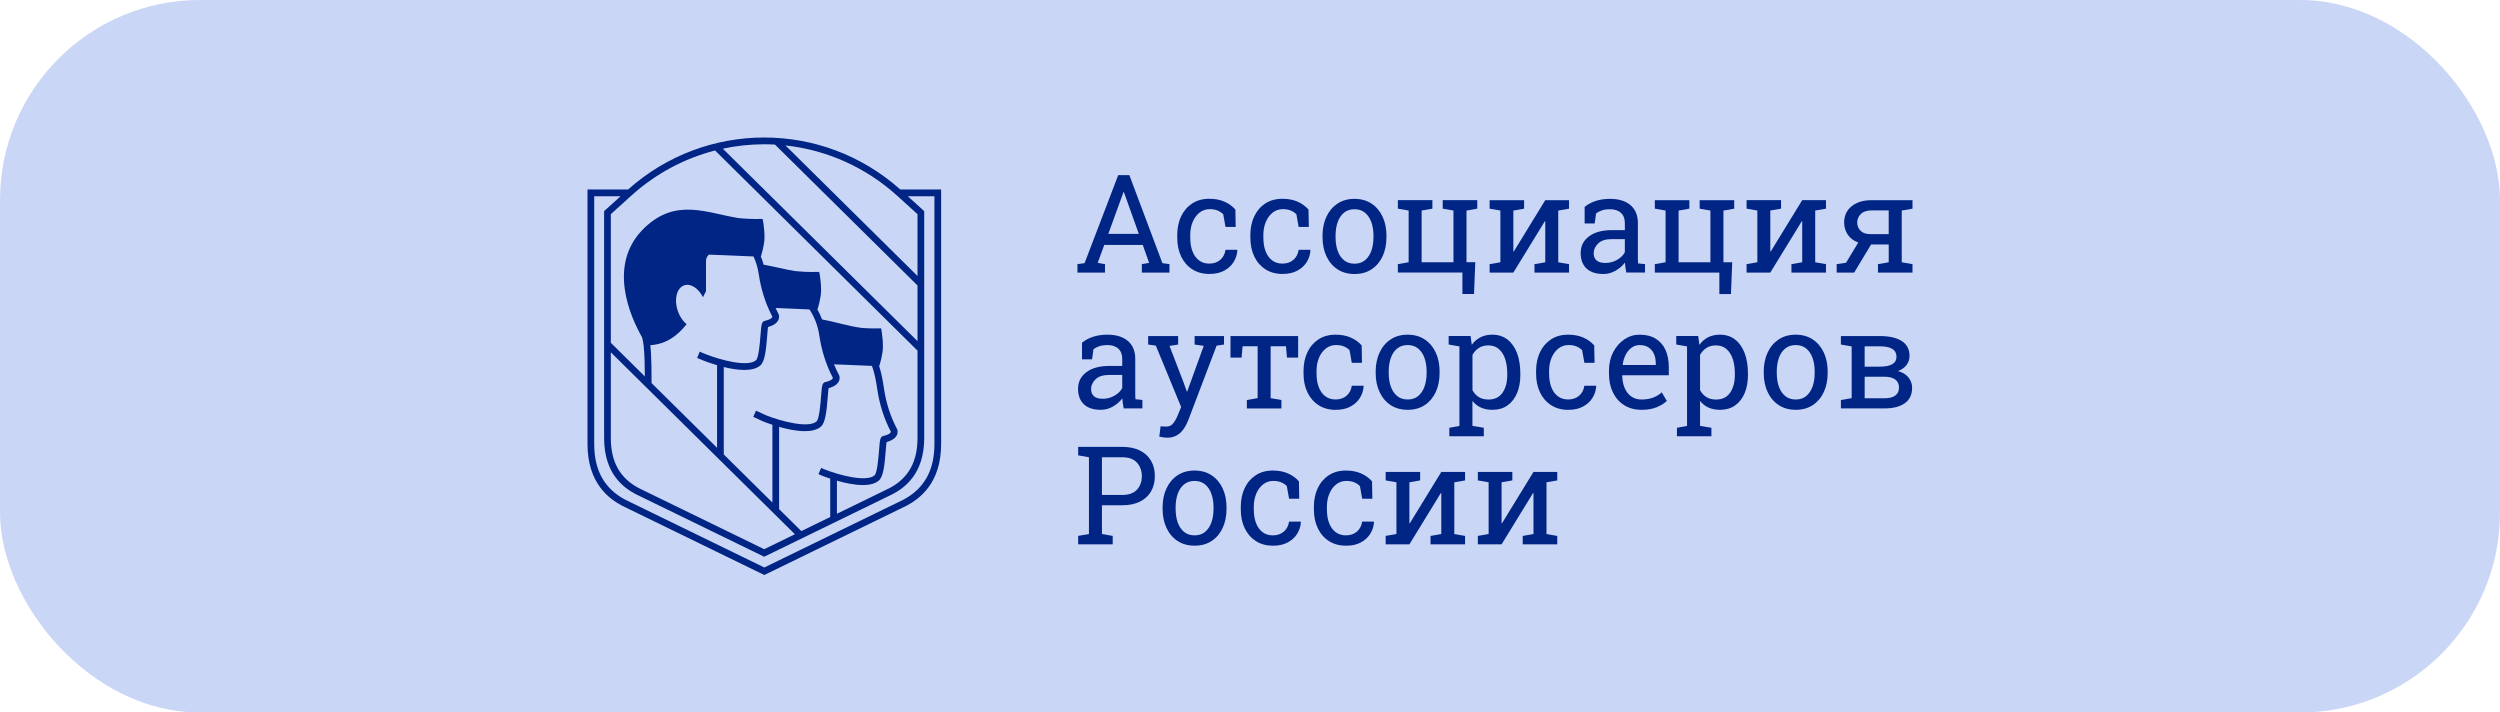 <?xml version="1.0" encoding="UTF-8"?> <svg xmlns="http://www.w3.org/2000/svg" width="400" height="114" viewBox="0 0 400 114" fill="none"><rect width="400" height="114" rx="32" fill="#CAD6F6"></rect><path d="M172.391 43.611V42.263L173.533 42.102L178.913 28.023H180.699L185.983 42.102L187.115 42.263V43.611H182.696V42.263L183.859 42.058L182.843 39.19H176.682L175.634 42.058L176.797 42.263V43.611H172.391ZM177.328 37.424H182.211L179.949 31.086L179.822 30.733H179.758L179.631 31.086L177.328 37.424Z" fill="#002585"></path><path d="M193.488 43.832C192.452 43.832 191.551 43.586 190.781 43.098C190.013 42.61 189.419 41.929 188.994 41.057C188.573 40.186 188.359 39.181 188.359 38.038V37.587C188.359 36.488 188.564 35.503 188.971 34.632C189.381 33.761 189.97 33.074 190.737 32.565C191.505 32.059 192.42 31.805 193.485 31.805C194.408 31.805 195.216 31.96 195.909 32.264C196.602 32.571 197.185 32.992 197.658 33.527L197.71 36.31H196.082L195.721 34.287C195.482 34.038 195.182 33.837 194.824 33.687C194.466 33.538 194.042 33.462 193.557 33.462C192.936 33.462 192.394 33.649 191.924 34.018C191.456 34.389 191.089 34.886 190.83 35.506C190.57 36.126 190.44 36.819 190.44 37.581V38.032C190.44 38.874 190.561 39.605 190.804 40.227C191.046 40.847 191.395 41.329 191.851 41.669C192.304 42.008 192.847 42.177 193.473 42.177C194.177 42.177 194.763 41.981 195.228 41.59C195.693 41.198 195.978 40.657 196.085 39.973H197.955L197.975 40.037C197.941 40.701 197.747 41.321 197.395 41.9C197.043 42.478 196.541 42.943 195.889 43.297C195.239 43.657 194.44 43.832 193.488 43.832Z" fill="#002585"></path><path d="M205.187 43.832C204.151 43.832 203.25 43.586 202.48 43.098C201.709 42.61 201.118 41.929 200.694 41.057C200.272 40.186 200.059 39.181 200.059 38.038V37.587C200.059 36.488 200.263 35.503 200.67 34.632C201.08 33.761 201.666 33.074 202.437 32.565C203.204 32.059 204.119 31.805 205.184 31.805C206.107 31.805 206.916 31.96 207.611 32.264C208.304 32.571 208.887 32.992 209.36 33.527L209.412 36.31H207.784L207.423 34.287C207.184 34.038 206.884 33.837 206.526 33.687C206.168 33.538 205.744 33.462 205.259 33.462C204.639 33.462 204.093 33.649 203.626 34.018C203.158 34.389 202.792 34.886 202.532 35.506C202.272 36.126 202.139 36.819 202.139 37.581V38.032C202.139 38.874 202.261 39.605 202.503 40.227C202.745 40.847 203.095 41.329 203.551 41.669C204.004 42.008 204.546 42.177 205.172 42.177C205.877 42.177 206.462 41.981 206.927 41.59C207.392 41.198 207.677 40.657 207.784 39.973H209.654L209.674 40.037C209.64 40.701 209.447 41.321 209.094 41.9C208.742 42.478 208.24 42.943 207.588 43.297C206.939 43.657 206.139 43.832 205.187 43.832Z" fill="#002585"></path><path d="M216.731 43.841C215.675 43.841 214.763 43.589 213.998 43.087C213.233 42.584 212.644 41.888 212.229 40.999C211.813 40.11 211.605 39.096 211.605 37.953V37.716C211.605 36.573 211.813 35.559 212.229 34.67C212.644 33.781 213.236 33.082 213.998 32.577C214.763 32.071 215.666 31.816 216.708 31.816C217.764 31.816 218.676 32.071 219.441 32.577C220.206 33.082 220.794 33.778 221.21 34.664C221.625 35.55 221.833 36.567 221.833 37.716V37.953C221.833 39.102 221.625 40.122 221.21 41.011C220.794 41.9 220.206 42.592 219.444 43.092C218.685 43.592 217.781 43.841 216.731 43.841ZM216.731 42.192C217.392 42.192 217.949 42.008 218.396 41.639C218.843 41.271 219.181 40.768 219.412 40.131C219.64 39.491 219.755 38.766 219.755 37.953V37.716C219.755 36.903 219.64 36.175 219.412 35.538C219.184 34.901 218.843 34.395 218.393 34.029C217.943 33.661 217.383 33.477 216.714 33.477C216.053 33.477 215.496 33.661 215.043 34.029C214.59 34.398 214.255 34.901 214.027 35.538C213.802 36.178 213.689 36.903 213.689 37.716V37.953C213.689 38.766 213.802 39.493 214.027 40.131C214.252 40.768 214.592 41.274 215.045 41.639C215.499 42.008 216.061 42.192 216.731 42.192Z" fill="#002585"></path><path d="M233.984 47.047V43.609H223.658V42.261L225.381 41.96V33.684L223.658 33.383V32.023H229.185V33.383L227.462 33.684V41.96H232.556V33.684L230.833 33.383V32.023H236.362V33.383L234.639 33.693V41.957H236.045L235.843 47.044H233.984V47.047Z" fill="#002585"></path><path d="M238.34 43.613V42.265L240.063 41.964V33.688L238.34 33.387V32.027H242.135H243.858V33.387L242.135 33.688V40.231L242.198 40.251L247.24 32.03H249.321H251.044V33.39L249.321 33.691V41.967L251.044 42.268V43.616H245.517V42.268L247.24 41.967V35.416L247.177 35.395L242.135 43.613H238.34Z" fill="#002585"></path><path d="M256.551 43.838C255.359 43.838 254.456 43.542 253.836 42.955C253.215 42.367 252.906 41.537 252.906 40.467C252.906 39.368 253.351 38.485 254.237 37.818C255.123 37.152 256.358 36.819 257.936 36.819H259.977V35.684C259.977 34.986 259.766 34.442 259.348 34.056C258.929 33.67 258.338 33.477 257.579 33.477C257.1 33.477 256.684 33.535 256.332 33.652C255.98 33.769 255.659 33.933 255.371 34.141L255.149 35.757H253.541V33.103C254.055 32.682 254.655 32.363 255.339 32.144C256.023 31.927 256.779 31.816 257.61 31.816C258.998 31.816 260.086 32.153 260.877 32.822C261.665 33.492 262.06 34.453 262.06 35.702V41.28C262.06 41.429 262.063 41.575 262.066 41.718C262.069 41.861 262.078 42.005 262.092 42.145L263.203 42.262V43.61H260.213C260.15 43.297 260.101 43.013 260.066 42.765C260.032 42.516 260.006 42.265 259.991 42.017C259.59 42.537 259.088 42.972 258.485 43.317C257.876 43.665 257.235 43.838 256.551 43.838ZM256.857 42.072C257.547 42.072 258.179 41.905 258.747 41.569C259.319 41.233 259.726 40.83 259.974 40.359V38.26H257.861C256.903 38.26 256.185 38.491 255.706 38.956C255.227 39.42 254.987 39.938 254.987 40.508C254.987 41.014 255.143 41.403 255.452 41.669C255.76 41.938 256.231 42.072 256.857 42.072Z" fill="#002585"></path><path d="M275.097 47.051V43.613H264.771V42.265L266.494 41.964V33.688L264.771 33.387V32.027H270.298V33.387L268.575 33.688V41.964H273.669V33.688L271.946 33.387V32.027H277.472V33.387L275.75 33.697V41.961H277.155L276.953 47.048H275.097V47.051Z" fill="#002585"></path><path d="M279.453 43.609V42.261L281.176 41.96V33.684L279.453 33.383V32.023H283.248H284.971V33.383L283.248 33.684V40.227L283.312 40.247L288.353 32.026H290.434H292.157V33.386L290.434 33.687V41.963L292.157 42.264V43.612H286.63V42.264L288.353 41.963V35.412L288.29 35.391L283.248 43.612H279.453V43.609Z" fill="#002585"></path><path d="M293.867 43.61V42.263L295.368 42.037L297.322 38.804C296.597 38.541 296.037 38.123 295.648 37.553C295.258 36.983 295.062 36.322 295.062 35.574C295.062 34.875 295.238 34.258 295.59 33.726C295.942 33.194 296.447 32.779 297.105 32.478C297.763 32.176 298.545 32.027 299.446 32.027H306V33.387L304.277 33.688V41.964L306 42.265V43.613H300.473V42.265L302.196 41.964V39.117H299.374L296.667 43.613H293.867V43.61ZM299.235 37.456H302.193V33.667H299.446C298.692 33.667 298.121 33.857 297.734 34.24C297.348 34.623 297.154 35.074 297.154 35.594C297.154 36.108 297.327 36.547 297.677 36.91C298.026 37.272 298.545 37.456 299.235 37.456Z" fill="#002585"></path><path d="M176.133 65.569C174.941 65.569 174.038 65.274 173.418 64.686C172.797 64.099 172.488 63.268 172.488 62.198C172.488 61.099 172.933 60.216 173.819 59.55C174.705 58.883 175.94 58.55 177.518 58.55H179.559V57.416C179.559 56.717 179.348 56.173 178.93 55.787C178.511 55.401 177.92 55.208 177.161 55.208C176.682 55.208 176.266 55.267 175.914 55.384C175.562 55.501 175.241 55.664 174.953 55.872L174.731 57.489H173.123V54.834C173.637 54.413 174.237 54.094 174.921 53.875C175.605 53.656 176.361 53.548 177.192 53.548C178.58 53.548 179.668 53.884 180.459 54.553C181.247 55.223 181.642 56.185 181.642 57.433V63.011C181.642 63.16 181.645 63.306 181.648 63.45C181.651 63.593 181.66 63.736 181.674 63.877L182.782 63.993V65.341H179.793C179.729 65.028 179.68 64.745 179.645 64.496C179.611 64.248 179.585 63.996 179.57 63.748C179.169 64.268 178.667 64.704 178.064 65.049C177.458 65.397 176.817 65.569 176.133 65.569ZM176.439 63.803C177.129 63.803 177.761 63.637 178.332 63.301C178.904 62.964 179.311 62.561 179.559 62.09V59.991H177.446C176.488 59.991 175.77 60.222 175.291 60.687C174.811 61.152 174.572 61.669 174.572 62.239C174.572 62.745 174.728 63.134 175.037 63.4C175.342 63.669 175.813 63.803 176.439 63.803Z" fill="#002585"></path><path d="M186.724 70.033C186.562 70.033 186.351 70.012 186.089 69.974C185.829 69.936 185.627 69.898 185.486 69.863L185.696 68.203C185.818 68.217 185.982 68.229 186.193 68.241C186.403 68.252 186.548 68.255 186.626 68.255C187.07 68.255 187.431 68.083 187.708 67.741C187.985 67.399 188.245 66.931 188.484 66.338L188.981 65.118L184.932 55.301L183.705 55.129V53.77H188.504V55.129L187.119 55.342L189.35 61.134L189.89 62.642H189.953L192.597 55.339L191.139 55.126V53.767H195.843V55.126L194.66 55.298L190.158 67.13C189.947 67.685 189.69 68.185 189.39 68.624C189.09 69.062 188.724 69.407 188.291 69.656C187.861 69.907 187.338 70.033 186.724 70.033Z" fill="#002585"></path><path d="M199.499 65.35V64.002L201.222 63.701V55.404H198.812L198.654 57.213H196.879V53.767H207.701V57.213H205.915L205.756 55.404H203.303V63.701L205.026 64.002V65.35H199.499Z" fill="#002585"></path><path d="M213.695 65.575C212.659 65.575 211.758 65.329 210.988 64.841C210.22 64.353 209.626 63.672 209.201 62.801C208.777 61.929 208.566 60.924 208.566 59.781V59.331C208.566 58.231 208.771 57.246 209.178 56.375C209.585 55.504 210.177 54.817 210.944 54.308C211.712 53.802 212.627 53.548 213.692 53.548C214.615 53.548 215.423 53.703 216.116 54.007C216.809 54.314 217.392 54.735 217.865 55.27L217.917 58.053H216.289L215.928 56.03C215.689 55.781 215.389 55.58 215.031 55.431C214.673 55.282 214.249 55.206 213.764 55.206C213.143 55.206 212.601 55.393 212.131 55.761C211.663 56.132 211.296 56.629 211.037 57.249C210.777 57.869 210.647 58.562 210.647 59.325V59.775C210.647 60.617 210.768 61.348 211.011 61.97C211.253 62.59 211.602 63.073 212.058 63.409C212.511 63.748 213.054 63.917 213.68 63.917C214.384 63.917 214.97 63.722 215.435 63.33C215.9 62.938 216.185 62.397 216.292 61.713H218.162L218.182 61.778C218.148 62.441 217.954 63.061 217.602 63.64C217.25 64.219 216.748 64.683 216.096 65.037C215.446 65.4 214.647 65.575 213.695 65.575Z" fill="#002585"></path><path d="M225.235 65.569C224.178 65.569 223.267 65.318 222.502 64.815C221.737 64.312 221.148 63.616 220.733 62.728C220.317 61.839 220.109 60.824 220.109 59.681V59.447C220.109 58.304 220.317 57.29 220.733 56.401C221.148 55.512 221.737 54.814 222.502 54.308C223.267 53.802 224.17 53.548 225.212 53.548C226.268 53.548 227.18 53.802 227.945 54.308C228.709 54.814 229.298 55.51 229.714 56.395C230.129 57.281 230.337 58.298 230.337 59.447V59.681C230.337 60.83 230.129 61.851 229.714 62.739C229.298 63.628 228.709 64.321 227.948 64.821C227.189 65.321 226.285 65.569 225.235 65.569ZM225.235 63.92C225.896 63.92 226.453 63.736 226.9 63.368C227.347 62.999 227.685 62.497 227.916 61.859C228.144 61.222 228.259 60.494 228.259 59.681V59.447C228.259 58.635 228.144 57.907 227.916 57.269C227.688 56.632 227.347 56.126 226.897 55.761C226.447 55.395 225.887 55.208 225.217 55.208C224.557 55.208 224 55.393 223.546 55.761C223.096 56.129 222.759 56.632 222.531 57.269C222.306 57.91 222.193 58.635 222.193 59.447V59.681C222.193 60.494 222.306 61.222 222.531 61.859C222.756 62.497 223.096 63.002 223.549 63.368C224.002 63.739 224.565 63.92 225.235 63.92Z" fill="#002585"></path><path d="M231.892 69.805V68.446L233.508 68.145V55.425L231.785 55.124V53.764H235.294L235.485 55.176C235.866 54.647 236.328 54.244 236.876 53.966C237.421 53.688 238.053 53.548 238.772 53.548C239.716 53.548 240.524 53.808 241.193 54.325C241.863 54.843 242.374 55.568 242.726 56.498C243.078 57.43 243.254 58.521 243.254 59.769V59.994C243.254 61.108 243.075 62.081 242.72 62.918C242.365 63.754 241.854 64.403 241.193 64.871C240.532 65.338 239.736 65.572 238.804 65.572C238.1 65.572 237.482 65.452 236.948 65.213C236.417 64.973 235.964 64.619 235.589 64.148V68.142L237.407 68.443V69.802H231.892V69.805ZM238.16 63.926C239.147 63.926 239.895 63.564 240.4 62.836C240.905 62.108 241.162 61.161 241.162 59.997V59.772C241.162 58.886 241.049 58.108 240.824 57.433C240.599 56.758 240.261 56.229 239.814 55.843C239.366 55.457 238.807 55.264 238.14 55.264C237.548 55.264 237.04 55.398 236.619 55.67C236.198 55.942 235.854 56.313 235.595 56.784V62.426C235.854 62.906 236.195 63.274 236.613 63.535C237.032 63.798 237.545 63.926 238.16 63.926Z" fill="#002585"></path><path d="M250.904 65.575C249.868 65.575 248.967 65.329 248.197 64.841C247.426 64.353 246.835 63.672 246.41 62.801C245.986 61.929 245.775 60.924 245.775 59.781V59.331C245.775 58.231 245.98 57.246 246.387 56.375C246.797 55.504 247.383 54.817 248.153 54.308C248.921 53.802 249.836 53.548 250.901 53.548C251.824 53.548 252.632 53.703 253.328 54.007C254.02 54.314 254.603 54.735 255.077 55.27L255.129 58.053H253.501L253.14 56.03C252.901 55.781 252.601 55.58 252.243 55.431C251.885 55.282 251.461 55.206 250.976 55.206C250.355 55.206 249.81 55.393 249.342 55.761C248.875 56.132 248.508 56.629 248.249 57.249C247.989 57.869 247.856 58.562 247.856 59.325V59.775C247.856 60.617 247.977 61.348 248.22 61.97C248.462 62.59 248.811 63.073 249.267 63.409C249.72 63.748 250.263 63.917 250.889 63.917C251.593 63.917 252.179 63.722 252.644 63.33C253.109 62.938 253.394 62.397 253.501 61.713H255.371L255.391 61.778C255.357 62.441 255.163 63.061 254.811 63.64C254.459 64.219 253.957 64.683 253.305 65.037C252.658 65.4 251.856 65.575 250.904 65.575Z" fill="#002585"></path><path d="M262.646 65.572C261.589 65.572 260.669 65.327 259.887 64.838C259.105 64.35 258.501 63.669 258.074 62.798C257.647 61.927 257.434 60.921 257.434 59.778V59.307C257.434 58.208 257.659 57.226 258.106 56.357C258.553 55.489 259.148 54.805 259.892 54.302C260.637 53.799 261.448 53.548 262.328 53.548C263.355 53.548 264.218 53.761 264.911 54.191C265.607 54.618 266.129 55.22 266.481 55.995C266.833 56.77 267.009 57.682 267.009 58.731V60.047H259.589L259.558 60.099C259.572 60.842 259.699 61.5 259.944 62.076C260.187 62.649 260.539 63.102 260.995 63.429C261.454 63.757 262.002 63.92 262.643 63.92C263.347 63.92 263.964 63.818 264.498 63.616C265.029 63.412 265.491 63.134 265.878 62.774L266.692 64.145C266.282 64.546 265.742 64.882 265.07 65.157C264.397 65.435 263.589 65.572 262.646 65.572ZM259.653 58.401H264.925V58.123C264.925 57.568 264.827 57.068 264.634 56.629C264.441 56.191 264.152 55.843 263.768 55.591C263.384 55.337 262.902 55.211 262.325 55.211C261.861 55.211 261.436 55.349 261.058 55.623C260.677 55.898 260.363 56.273 260.117 56.743C259.872 57.214 259.708 57.749 259.633 58.348L259.653 58.401Z" fill="#002585"></path><path d="M268.31 69.805V68.446L269.926 68.145V55.425L268.203 55.124V53.764H271.712L271.903 55.176C272.284 54.647 272.746 54.244 273.294 53.966C273.839 53.688 274.471 53.548 275.19 53.548C276.134 53.548 276.942 53.808 277.611 54.325C278.281 54.843 278.792 55.568 279.144 56.498C279.496 57.43 279.672 58.521 279.672 59.769V59.994C279.672 61.108 279.493 62.081 279.138 62.918C278.783 63.754 278.272 64.403 277.611 64.871C276.95 65.338 276.154 65.572 275.222 65.572C274.518 65.572 273.9 65.452 273.366 65.213C272.835 64.973 272.382 64.619 272.007 64.148V68.142L273.825 68.443V69.802H268.31V69.805ZM274.575 63.926C275.562 63.926 276.31 63.564 276.815 62.836C277.32 62.108 277.577 61.161 277.577 59.997V59.772C277.577 58.886 277.464 58.108 277.239 57.433C277.014 56.758 276.676 56.229 276.229 55.843C275.782 55.457 275.222 55.264 274.555 55.264C273.963 55.264 273.456 55.398 273.034 55.67C272.613 55.942 272.269 56.313 272.01 56.784V62.426C272.269 62.906 272.61 63.274 273.028 63.535C273.447 63.798 273.963 63.926 274.575 63.926Z" fill="#002585"></path><path d="M287.325 65.569C286.268 65.569 285.356 65.318 284.592 64.815C283.827 64.312 283.238 63.616 282.823 62.728C282.407 61.839 282.199 60.824 282.199 59.681V59.447C282.199 58.304 282.407 57.29 282.823 56.401C283.238 55.512 283.83 54.814 284.592 54.308C285.356 53.802 286.26 53.548 287.302 53.548C288.358 53.548 289.27 53.802 290.035 54.308C290.799 54.814 291.388 55.51 291.804 56.395C292.219 57.281 292.427 58.298 292.427 59.447V59.681C292.427 60.83 292.219 61.851 291.804 62.739C291.388 63.628 290.799 64.321 290.037 64.821C289.278 65.321 288.375 65.569 287.325 65.569ZM287.325 63.92C287.986 63.92 288.542 63.736 288.99 63.368C289.437 62.999 289.775 62.497 290.006 61.859C290.234 61.222 290.349 60.494 290.349 59.681V59.447C290.349 58.635 290.234 57.907 290.006 57.269C289.778 56.632 289.437 56.126 288.987 55.761C288.537 55.393 287.977 55.208 287.307 55.208C286.646 55.208 286.089 55.393 285.636 55.761C285.183 56.129 284.849 56.632 284.621 57.269C284.395 57.91 284.283 58.635 284.283 59.447V59.681C284.283 60.494 284.395 61.222 284.621 61.859C284.846 62.497 285.186 63.002 285.639 63.368C286.092 63.739 286.655 63.92 287.325 63.92Z" fill="#002585"></path><path d="M294.543 65.352V64.005L296.266 63.703V55.427L294.543 55.126V53.767H296.266H300.768C302.274 53.767 303.446 54.033 304.277 54.565C305.108 55.097 305.524 55.895 305.524 56.956C305.524 57.5 305.362 57.982 305.039 58.406C304.716 58.83 304.257 59.155 303.665 59.374C304.378 59.552 304.932 59.886 305.336 60.374C305.737 60.862 305.939 61.42 305.939 62.049C305.939 63.133 305.55 63.955 304.774 64.51C303.994 65.066 302.903 65.347 301.501 65.347H294.543V65.352ZM298.347 58.663H300.777C301.657 58.663 302.321 58.532 302.768 58.269C303.215 58.006 303.437 57.605 303.437 57.07C303.437 55.965 302.546 55.41 300.765 55.41H298.344V58.663H298.347ZM298.347 63.727H301.495C302.271 63.727 302.854 63.578 303.25 63.283C303.645 62.987 303.841 62.56 303.841 62.002C303.841 61.452 303.645 61.029 303.25 60.727C302.854 60.426 302.271 60.277 301.495 60.277H298.347V63.727Z" fill="#002585"></path><path d="M172.508 87.089V85.741L174.231 85.44V73.162L172.508 72.86V71.501H174.231H179.578C180.678 71.501 181.613 71.697 182.389 72.086C183.166 72.475 183.757 73.018 184.164 73.717C184.574 74.416 184.776 75.234 184.776 76.17C184.776 77.111 184.571 77.933 184.164 78.631C183.754 79.33 183.163 79.874 182.389 80.26C181.613 80.646 180.678 80.839 179.578 80.839H176.311V85.443L178.034 85.744V87.092H172.508V87.089ZM176.311 79.19H179.578C180.62 79.19 181.402 78.906 181.919 78.339C182.435 77.772 182.695 77.056 182.695 76.193C182.695 75.331 182.435 74.609 181.919 74.03C181.402 73.451 180.62 73.162 179.578 73.162H176.311V79.19Z" fill="#002585"></path><path d="M191.141 87.308C190.085 87.308 189.173 87.056 188.408 86.553C187.643 86.05 187.055 85.355 186.639 84.466C186.223 83.577 186.016 82.563 186.016 81.42V81.186C186.016 80.043 186.223 79.028 186.639 78.139C187.055 77.251 187.643 76.552 188.408 76.046C189.173 75.54 190.076 75.286 191.118 75.286C192.174 75.286 193.086 75.54 193.851 76.046C194.616 76.552 195.204 77.248 195.62 78.134C196.036 79.019 196.243 80.037 196.243 81.186V81.42C196.243 82.569 196.036 83.589 195.62 84.478C195.204 85.366 194.616 86.059 193.854 86.559C193.095 87.059 192.192 87.308 191.141 87.308ZM191.141 85.659C191.802 85.659 192.359 85.475 192.806 85.106C193.254 84.738 193.591 84.235 193.822 83.598C194.05 82.96 194.165 82.232 194.165 81.42V81.186C194.165 80.373 194.05 79.645 193.822 79.008C193.594 78.37 193.254 77.865 192.803 77.499C192.353 77.134 191.793 76.947 191.124 76.947C190.463 76.947 189.906 77.131 189.453 77.499C189.003 77.868 188.665 78.37 188.437 79.008C188.212 79.648 188.099 80.373 188.099 81.186V81.42C188.099 82.232 188.212 82.96 188.437 83.598C188.662 84.235 189.003 84.741 189.456 85.106C189.909 85.477 190.471 85.659 191.141 85.659Z" fill="#002585"></path><path d="M203.656 87.313C202.62 87.313 201.719 87.068 200.949 86.58C200.181 86.091 199.586 85.41 199.162 84.539C198.738 83.668 198.527 82.662 198.527 81.519V81.069C198.527 79.97 198.732 78.984 199.139 78.113C199.546 77.242 200.138 76.555 200.905 76.046C201.673 75.54 202.588 75.286 203.653 75.286C204.576 75.286 205.384 75.441 206.077 75.748C206.77 76.055 207.352 76.476 207.826 77.011L207.878 79.794H206.25L205.889 77.771C205.65 77.523 205.35 77.321 204.992 77.172C204.634 77.023 204.21 76.947 203.725 76.947C203.104 76.947 202.562 77.131 202.091 77.502C201.624 77.873 201.257 78.37 200.998 78.99C200.738 79.61 200.608 80.303 200.608 81.066V81.516C200.608 82.358 200.729 83.089 200.972 83.712C201.214 84.331 201.563 84.814 202.019 85.15C202.472 85.489 203.015 85.659 203.641 85.659C204.345 85.659 204.931 85.463 205.396 85.071C205.86 84.679 206.146 84.138 206.253 83.454H208.123L208.143 83.519C208.109 84.182 207.915 84.802 207.563 85.381C207.211 85.96 206.709 86.425 206.057 86.778C205.407 87.138 204.608 87.313 203.656 87.313Z" fill="#002585"></path><path d="M215.351 87.313C214.315 87.313 213.414 87.068 212.644 86.58C211.873 86.091 211.282 85.41 210.858 84.539C210.433 83.668 210.223 82.662 210.223 81.519V81.069C210.223 79.97 210.428 78.984 210.834 78.113C211.244 77.242 211.83 76.555 212.601 76.046C213.371 75.538 214.283 75.286 215.348 75.286C216.272 75.286 217.08 75.441 217.775 75.748C218.468 76.055 219.051 76.476 219.524 77.011L219.576 79.794H217.948L217.588 77.771C217.348 77.523 217.048 77.321 216.69 77.172C216.332 77.023 215.908 76.947 215.423 76.947C214.803 76.947 214.257 77.131 213.79 77.502C213.322 77.873 212.956 78.37 212.696 78.99C212.436 79.61 212.303 80.303 212.303 81.066V81.516C212.303 82.358 212.425 83.089 212.667 83.712C212.909 84.331 213.259 84.814 213.715 85.15C214.168 85.489 214.71 85.659 215.337 85.659C216.041 85.659 216.627 85.463 217.091 85.071C217.556 84.679 217.842 84.138 217.948 83.454H219.818L219.839 83.519C219.804 84.182 219.611 84.802 219.258 85.381C218.906 85.96 218.404 86.425 217.752 86.778C217.103 87.138 216.3 87.313 215.351 87.313Z" fill="#002585"></path><path d="M221.707 87.092V85.744L223.43 85.443V77.166L221.707 76.865V75.506H225.502H227.225V76.865L225.502 77.166V83.709L225.566 83.73L230.607 75.509H232.688H234.411V76.868L232.688 77.169V85.446L234.411 85.747V87.095H228.884V85.747L230.607 85.446V78.894L230.544 78.874L225.502 87.095H221.707V87.092Z" fill="#002585"></path><path d="M236.457 87.092V85.744L238.18 85.443V77.166L236.457 76.865V75.506H240.252H241.975V76.865L240.252 77.166V83.709L240.316 83.73L245.357 75.509H247.438H249.161V76.868L247.438 77.169V85.446L249.161 85.747V87.095H243.634V85.747L245.357 85.446V78.894L245.294 78.874L240.252 87.095H236.457V87.092Z" fill="#002585"></path><path d="M144.042 30.314C137.82 24.768 130.045 22 122.271 22C114.496 22 106.721 24.768 100.499 30.314H94V71.041C94 77.406 97.535 79.856 99.567 80.932L122.288 92H122.291L145.012 80.932C147.043 79.856 150.581 77.406 150.581 71.041V30.314H144.042ZM143.551 31.32L146.801 34.267V44.16L125.676 23.272C132.293 23.985 138.541 26.783 143.551 31.32ZM122.271 23.085C122.848 23.085 123.425 23.099 123.996 23.134L146.801 45.674V54.582L115.65 23.786C117.812 23.324 120.028 23.085 122.271 23.085ZM101.01 31.302C104.874 27.809 109.474 25.347 114.412 24.079L146.801 56.1V70.106C146.801 73.88 145.346 76.491 142.354 78.084L133.907 82.201V76.909C135.168 77.272 136.703 77.608 138.054 77.608C139.09 77.608 140.019 77.412 140.628 76.874C141.338 76.251 141.531 74.447 141.713 72.153C141.753 71.65 141.802 71.05 141.852 70.74C142.694 70.501 143.245 70.132 143.488 69.641C143.727 69.153 143.572 68.747 143.54 68.671L143.473 68.539C142.458 66.604 141.768 64.437 141.424 62.102C141.251 60.941 141.041 59.719 140.671 58.582C140.706 58.479 141.269 56.792 141.269 55.465C141.269 53.907 140.971 52.53 140.971 52.53C140.971 52.53 140.96 52.53 140.934 52.533C140.706 52.542 139.462 52.589 137.88 52.471C135.756 52.185 133.627 51.501 131.529 51.103C131.324 50.554 131.075 50.025 130.787 49.522C130.873 49.261 131.373 47.692 131.373 46.437C131.373 44.876 131.075 43.502 131.075 43.502C131.075 43.502 131.064 43.502 131.038 43.505C130.778 43.514 129.188 43.572 127.292 43.382C125.575 43.119 123.875 42.654 122.178 42.345C122.057 41.897 121.907 41.462 121.734 41.038C121.826 40.757 122.32 39.202 122.32 37.959C122.32 36.398 122.022 35.024 122.022 35.024C122.022 35.024 122.011 35.024 121.985 35.027C121.728 35.036 120.149 35.094 118.265 34.907C118.256 34.907 118.25 34.904 118.245 34.904C113.183 34.127 108.254 31.595 103.177 36.395C96.99 42.245 100.912 50.785 102.736 53.977L102.739 53.98C102.845 54.416 102.932 54.86 102.984 55.31C103.134 56.567 103.169 58.824 103.174 60.227L97.731 54.845V34.267L101.01 31.302ZM131.407 76.064C131.586 76.134 132.112 76.342 132.836 76.579V82.721L128.21 84.975L124.657 81.464V68.296C125.913 68.656 127.433 68.986 128.775 68.986C129.814 68.986 130.741 68.787 131.353 68.25C132.06 67.63 132.256 65.823 132.438 63.531C132.475 63.028 132.524 62.426 132.573 62.119C133.419 61.879 133.967 61.508 134.21 61.02C134.449 60.529 134.296 60.122 134.262 60.046L134.195 59.918C133.921 59.391 133.667 58.848 133.442 58.289L139.511 58.541C139.901 59.584 140.155 60.836 140.362 62.262C140.726 64.721 141.453 67.004 142.527 69.051L142.547 69.089C142.541 69.191 142.348 69.516 141.335 69.752C140.818 69.875 140.781 70.34 140.645 72.068C140.553 73.237 140.359 75.672 139.927 76.052C138.639 77.181 134.279 76.044 131.817 75.058L131.396 74.86L130.946 75.845L131.407 76.064ZM108.444 49.753C107.815 47.908 108.271 46.075 109.463 45.657C110.502 45.291 111.751 46.119 112.476 47.554C112.637 47.233 112.799 46.908 112.958 46.581C112.958 46.581 112.958 43.09 112.958 41.763C112.958 41.371 113.128 41.029 113.422 40.74L120.562 41.035C120.966 41.909 121.252 42.853 121.396 43.847C121.76 46.306 122.487 48.589 123.561 50.636L123.581 50.674C123.578 50.776 123.384 51.1 122.369 51.337C121.852 51.46 121.815 51.925 121.679 53.65C121.587 54.822 121.393 57.257 120.96 57.637C119.673 58.769 115.295 57.623 112.845 56.64L111.95 56.266L111.541 57.272L112.444 57.646C112.686 57.743 113.575 58.093 114.73 58.432V71.65L104.248 61.289C104.254 60.438 104.259 57.009 104.055 55.228C106.554 55.073 108.372 53.752 109.858 51.869C109.269 51.401 108.753 50.662 108.444 49.753ZM124.573 50.253L124.507 50.124C124.363 49.849 124.224 49.569 124.097 49.282L129.517 49.507C130.314 50.72 130.862 52.121 131.084 53.638C131.448 56.097 132.175 58.38 133.249 60.426L133.269 60.464C133.266 60.567 133.073 60.891 132.057 61.131C131.54 61.251 131.503 61.716 131.367 63.443C131.275 64.613 131.081 67.048 130.648 67.428C129.361 68.559 124.983 67.416 122.55 66.44L120.966 65.709L120.522 66.697L122.132 67.44C122.311 67.51 122.848 67.723 123.586 67.966V80.406L115.803 72.711V58.725C117.907 59.245 120.432 59.543 121.664 58.459C122.372 57.836 122.568 56.032 122.75 53.737C122.787 53.235 122.836 52.635 122.885 52.325C123.731 52.086 124.279 51.717 124.522 51.226C124.761 50.738 124.608 50.331 124.573 50.253ZM127.182 85.478L122.268 87.872L102.182 78.084C99.186 76.494 97.731 73.883 97.731 70.106V56.366L127.182 85.478ZM149.508 71.041C149.508 75.26 147.88 78.178 144.53 79.958L122.291 90.796L100.049 79.958C96.701 78.181 95.074 75.263 95.074 71.041V31.402H99.29L96.658 33.782V70.106C96.658 75.865 99.858 78.081 101.7 79.055L122.265 89.076H122.268L142.836 79.055C144.674 78.081 147.874 75.865 147.874 70.106V33.782L145.248 31.402H149.508V71.041Z" fill="#002585"></path></svg> 